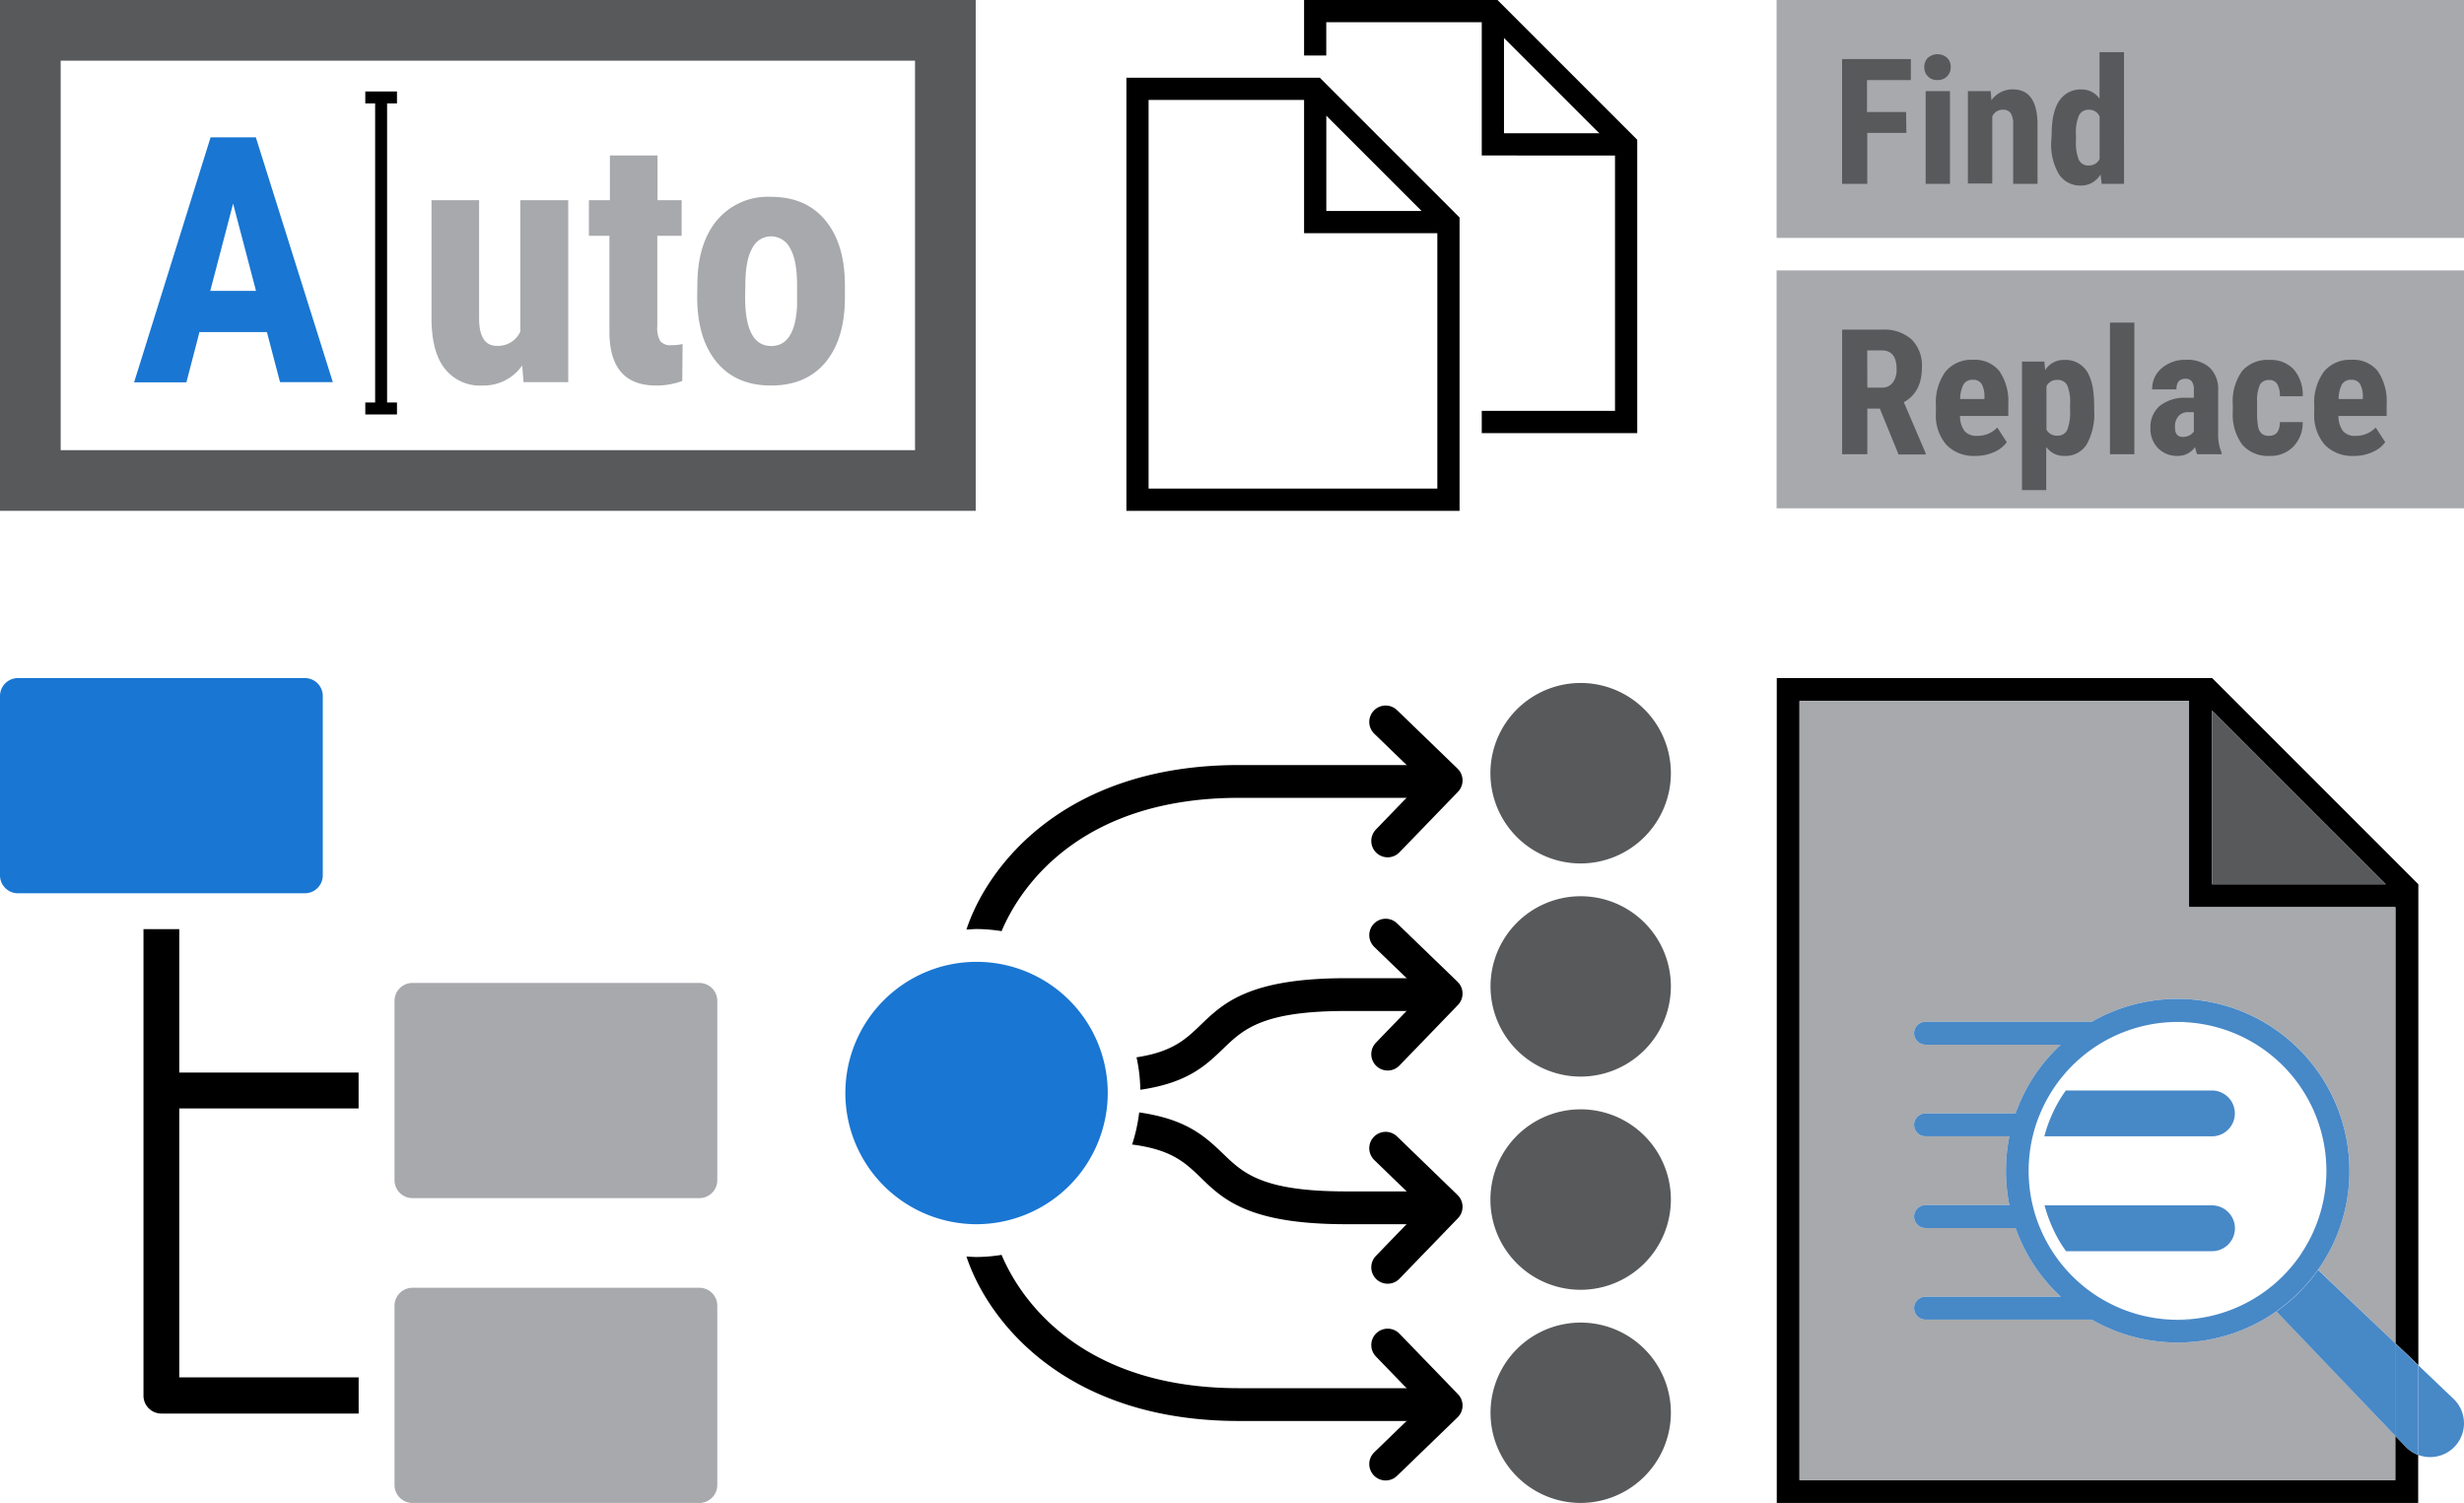 <svg xmlns="http://www.w3.org/2000/svg" xmlns:xlink="http://www.w3.org/1999/xlink" width="441" height="269" viewBox="0 0 441 269"><defs><style>.a,.f,.h{fill:none;}.b{fill:#1976d2;}.c{fill:#a7a9ac;}.d{fill:#58595b;}.e{clip-path:url(#a);}.f,.h{stroke:#000;stroke-linecap:round;}.f{stroke-width:3.98px;}.g{fill:#4788c7;}.h{stroke-linejoin:round;stroke-width:5.87px;}</style><clipPath id="a"><rect class="a" x="201.6" width="91.43" height="91.43"/></clipPath></defs><path class="b" d="M47.77,59.43H35.7l-2.34,9H24L37.69,24.58h8.1L59.57,68.4H50.12ZM37.63,52.06h8.19l-4.1-15.62Z"/><path class="c" d="M93.46,65.42A8.4,8.4,0,0,1,86.35,69a8,8,0,0,1-6.8-3.09c-1.54-2-2.32-5-2.32-9V35.83h8.52V57.14q.06,4.76,3.16,4.76a4.39,4.39,0,0,0,4.21-2.53V35.83h8.58V68.4h-8Z"/><path class="c" d="M117.68,27.83v8H122v6.38h-4.36V58.4a4.75,4.75,0,0,0,.53,2.65,2.36,2.36,0,0,0,2,.73,8.07,8.07,0,0,0,2-.21l-.06,6.62a13.33,13.33,0,0,1-4.7.81q-8.25,0-8.34-9.46V42.21H105.4V35.83h3.76v-8Z"/><path class="c" d="M124.81,51.06q0-7.39,3.49-11.61A11.87,11.87,0,0,1,138,35.23q6.24,0,9.73,4.22t3.49,11.67V53.2q0,7.44-3.46,11.62T138,69q-6.27,0-9.74-4.2t-3.48-11.66Zm8.55,2.14q0,8.73,4.67,8.73c2.86,0,4.41-2.43,4.63-7.29l0-3.58q0-4.45-1.23-6.6A3.86,3.86,0,0,0,138,42.3a3.74,3.74,0,0,0-3.38,2.16q-1.22,2.15-1.22,6.6Z"/><rect x="67.14" y="17.12" width="2.14" height="56.39"/><rect x="67.14" y="70.27" width="2.14" height="5.67" transform="translate(141.32 4.9) rotate(90)"/><rect x="67.14" y="14.6" width="2.14" height="5.67" transform="translate(85.65 -50.77) rotate(90)"/><path class="d" d="M0,0V91.43H174.63V0ZM10.86,10.86H163.77V80.57H10.86Z"/><g class="e"><path class="f" d="M257.25,39.75H235.39V17.89m23.85,71.55H203.58V15.9h31.81l23.85,23.85Zm29.81-63.6H267.19V4"/></g><polygon points="268.01 0 233.4 0 233.4 9.94 237.37 9.94 237.37 3.98 266.36 3.98 289.05 26.66 289.05 73.54 265.2 73.54 265.2 77.52 293.03 77.52 293.03 25.02 268.01 0"/><rect class="c" x="317.97" width="123.03" height="42.58"/><path class="d" d="M341.2,23.79h-7V32.9h-4.51V10.57H342v3.76h-7.85v5.72h7Z"/><path class="d" d="M344.41,12a2.23,2.23,0,0,1,.64-1.65,2.6,2.6,0,0,1,3.44,0,2.23,2.23,0,0,1,.64,1.65,2.23,2.23,0,0,1-2.36,2.32A2.21,2.21,0,0,1,344.41,12ZM349,32.9h-4.35V16.31H349Z"/><path class="d" d="M356.29,16.31l.13,1.64A4.59,4.59,0,0,1,360.26,16c2.86,0,4.32,2,4.41,6V32.9h-4.36V22.32a3.85,3.85,0,0,0-.42-2.05,1.65,1.65,0,0,0-1.48-.63,2,2,0,0,0-1.84,1.21v12h-4.36V16.31Z"/><path class="d" d="M367.2,24.1q0-4.08,1.38-6.09a4.56,4.56,0,0,1,4-2,3.85,3.85,0,0,1,3.19,1.66V9.34h4.38V32.9h-4l-.2-1.69a4,4,0,0,1-3.43,2,4.53,4.53,0,0,1-4-2,10.4,10.4,0,0,1-1.4-5.85Zm4.35,1.09a8.08,8.08,0,0,0,.52,3.43,1.86,1.86,0,0,0,1.77,1,2.1,2.1,0,0,0,1.94-1.15V20.86a2,2,0,0,0-1.93-1.22,1.87,1.87,0,0,0-1.75,1,7.67,7.67,0,0,0-.55,3.44Z"/><rect class="c" x="317.97" y="48.4" width="123.03" height="42.58"/><path class="d" d="M336.45,73.14h-2.24V81.3H329.7V59h7.19a7.31,7.31,0,0,1,5.24,1.75,6.57,6.57,0,0,1,1.85,5q0,4.46-3.24,6.23l3.91,9.14v.22H339.8Zm-2.24-3.76h2.56a2.36,2.36,0,0,0,2-.9,3.91,3.91,0,0,0,.68-2.4c0-2.24-.88-3.36-2.63-3.36h-2.63Z"/><path class="d" d="M353.56,81.6a6.77,6.77,0,0,1-5.21-2,8,8,0,0,1-1.87-5.71V72.59a9.47,9.47,0,0,1,1.71-6.06,6,6,0,0,1,4.93-2.13,5.66,5.66,0,0,1,4.71,2,9.58,9.58,0,0,1,1.61,5.92v2.13H350.8a4.48,4.48,0,0,0,.81,2.7,2.76,2.76,0,0,0,2.23.86,4.88,4.88,0,0,0,3.63-1.49l1.7,2.62a5.52,5.52,0,0,1-2.31,1.79A7.86,7.86,0,0,1,353.56,81.6Zm-2.73-10.18h4.34V71a4.58,4.58,0,0,0-.49-2.25,1.7,1.7,0,0,0-1.59-.77,1.8,1.8,0,0,0-1.65.81A5.51,5.51,0,0,0,350.83,71.42Z"/><path class="d" d="M374.82,73.52a11.16,11.16,0,0,1-1.34,6,4.45,4.45,0,0,1-4,2.08A3.85,3.85,0,0,1,366.23,80v7.72h-4.34v-23h4l.15,1.52a3.89,3.89,0,0,1,3.39-1.82,4.55,4.55,0,0,1,4,1.93q1.33,1.94,1.37,5.92Zm-4.33-1.09A7.7,7.7,0,0,0,370,69a1.84,1.84,0,0,0-1.78-1,2.06,2.06,0,0,0-1.95,1.12v7.78a2.08,2.08,0,0,0,2,1.07A1.78,1.78,0,0,0,370,76.91a8.5,8.5,0,0,0,.5-3.39Z"/><path class="d" d="M382,81.3h-4.36V57.74H382Z"/><path class="d" d="M393.24,81.3a5.64,5.64,0,0,1-.37-1.29,3.72,3.72,0,0,1-3.16,1.59,4.69,4.69,0,0,1-3.46-1.38,4.86,4.86,0,0,1-1.37-3.57,5,5,0,0,1,1.66-4,7.28,7.28,0,0,1,4.79-1.46h1.32V69.83a2.46,2.46,0,0,0-.38-1.58,1.37,1.37,0,0,0-1.12-.46c-1.08,0-1.62.63-1.62,1.9h-4.34a4.8,4.8,0,0,1,1.72-3.8,6.41,6.41,0,0,1,4.36-1.49,5.94,5.94,0,0,1,4.23,1.41A5.32,5.32,0,0,1,397,69.87v7.81a8.14,8.14,0,0,0,.62,3.36v.26Zm-2.56-3.1a2.42,2.42,0,0,0,1.22-.29,2.11,2.11,0,0,0,.75-.69V73.77h-1a2.22,2.22,0,0,0-1.74.7,2.74,2.74,0,0,0-.64,1.89C389.23,77.59,389.71,78.2,390.68,78.2Z"/><path class="d" d="M406.13,78c1.26,0,1.9-.82,1.92-2.45h4.08a6.09,6.09,0,0,1-1.67,4.38,5.65,5.65,0,0,1-4.23,1.67,6.07,6.07,0,0,1-4.9-2,9,9,0,0,1-1.71-5.87V72.42a9.29,9.29,0,0,1,1.66-6,6,6,0,0,1,4.92-2,5.6,5.6,0,0,1,4.32,1.69,6.9,6.9,0,0,1,1.61,4.81h-4.08a4.32,4.32,0,0,0-.46-2.15,1.58,1.58,0,0,0-1.47-.75,1.76,1.76,0,0,0-1.63.81,6.92,6.92,0,0,0-.52,3.12v1.68a13.69,13.69,0,0,0,.2,2.83,2.08,2.08,0,0,0,.66,1.18A2,2,0,0,0,406.13,78Z"/><path class="d" d="M421.29,81.6a6.81,6.81,0,0,1-5.22-2,8.06,8.06,0,0,1-1.87-5.71V72.59a9.41,9.41,0,0,1,1.72-6.06,6,6,0,0,1,4.92-2.13,5.63,5.63,0,0,1,4.71,2,9.58,9.58,0,0,1,1.61,5.92v2.13h-8.63a4.48,4.48,0,0,0,.81,2.7,2.74,2.74,0,0,0,2.22.86,4.89,4.89,0,0,0,3.64-1.49l1.7,2.62a5.5,5.5,0,0,1-2.32,1.79A7.85,7.85,0,0,1,421.29,81.6Zm-2.73-10.18h4.34V71a4.69,4.69,0,0,0-.49-2.25,1.72,1.72,0,0,0-1.6-.77,1.82,1.82,0,0,0-1.65.81A5.65,5.65,0,0,0,418.56,71.42Z"/><rect x="28.88" y="191.97" width="35.3" height="6.42"/><path d="M64.19,253H28.88a3.2,3.2,0,0,1-3.2-3.21V166.3h6.41v80.23h32.1Z"/><path class="c" d="M125.17,214.44H73.82a3.21,3.21,0,0,1-3.21-3.21v-32.1a3.21,3.21,0,0,1,3.21-3.2h51.35a3.21,3.21,0,0,1,3.21,3.2v32.1a3.21,3.21,0,0,1-3.21,3.21Z"/><path class="b" d="M54.56,159.88H3.21A3.21,3.21,0,0,1,0,156.67v-32.1a3.21,3.21,0,0,1,3.21-3.21H54.56a3.21,3.21,0,0,1,3.21,3.21v32.1a3.21,3.21,0,0,1-3.21,3.21Z"/><path class="c" d="M125.17,269H73.82a3.21,3.21,0,0,1-3.21-3.21V233.7a3.21,3.21,0,0,1,3.21-3.21h51.35a3.21,3.21,0,0,1,3.21,3.21v32.09a3.21,3.21,0,0,1-3.21,3.21Z"/><path class="g" d="M439.22,250.46a6.05,6.05,0,0,1-6.42,9.94V244.34Z"/><path d="M432.8,260.4V269H318V121.36h77.92l36.91,36.91v86.07l-4.1-3.91V162.37H391.79v-36.9H322.07V264.9H428.7V257l2,2.06A6,6,0,0,0,432.8,260.4ZM395.89,158.27H427l-31.11-31.1Z"/><path class="g" d="M432.8,244.34V260.4a6,6,0,0,1-2.13-1.38l-2-2.06V240.43Z"/><path class="c" d="M428.7,257v7.94H322.07V125.47h69.72v36.9H428.7v78.06l-13.82-13.18a30.76,30.76,0,0,0-40.5-44.37H344.63a2.05,2.05,0,0,0,0,4.1h24.2a30.74,30.74,0,0,0-8.09,12.3H344.63a2.05,2.05,0,0,0,0,4.1h15a31.36,31.36,0,0,0,0,12.31h-15a2.05,2.05,0,0,0,0,4.1h16.11a30.74,30.74,0,0,0,8.09,12.3h-24.2a2.05,2.05,0,1,0,0,4.1h29.75a30.8,30.8,0,0,0,33.06-1.5Z"/><path class="g" d="M428.7,240.43V257l-21.26-22.27a31.29,31.29,0,0,0,7.44-7.44Z"/><polygon class="d" points="427 158.27 395.89 158.27 395.89 127.17 427 158.27"/><path class="g" d="M420.49,209.54a30.58,30.58,0,0,1-5.61,17.71,31.29,31.29,0,0,1-7.44,7.44,30.8,30.8,0,0,1-33.06,1.5H344.63a2,2,0,1,1,0-4.1h24.2a30.74,30.74,0,0,1-8.09-12.3H344.63a2,2,0,0,1,0-4.1h15a31.36,31.36,0,0,1,0-12.31h-15a2,2,0,0,1,0-4.1h16.11a30.74,30.74,0,0,1,8.09-12.3h-24.2a2,2,0,0,1,0-4.1h29.75a30.77,30.77,0,0,1,46.11,26.66Zm-8.63,14.84A26.63,26.63,0,0,0,391.79,183v-.09h-2.05a26.68,26.68,0,0,0-24.6,16.4,24.58,24.58,0,0,0-1.34,4.1,26.67,26.67,0,0,0,0,12.31,24.89,24.89,0,0,0,1.34,4.1,26.68,26.68,0,0,0,24.6,16.4h2.05v-.09a26.62,26.62,0,0,0,20.07-11.72Z"/><path class="g" d="M400,219.79a4.1,4.1,0,0,1-3,4,4,4,0,0,1-1.1.15H369.78a22.94,22.94,0,0,1-2.38-4.1,25,25,0,0,1-1.47-4.1h30A4.11,4.11,0,0,1,400,219.79Z"/><path class="g" d="M395.89,195.18a4.1,4.1,0,1,1,0,8.2h-30a25,25,0,0,1,1.47-4.1,22.94,22.94,0,0,1,2.38-4.1Z"/><path class="g" d="M391.79,236.1v.09h-2.05C390.43,236.19,391.12,236.16,391.79,236.1Z"/><path class="g" d="M391.79,182.88V183c-.67-.06-1.36-.09-2.05-.09Z"/><path class="h" d="M248,167.37l10.83,10.46-10.47,10.84M248,129.21l10.83,10.47-10.47,10.83m-.36,55L258.83,216l-10.47,10.83"/><path class="d" d="M282.91,154.54a16.15,16.15,0,1,1,16.14-16.14,16.17,16.17,0,0,1-16.14,16.14Zm0,38.15a16.14,16.14,0,1,1,16.14-16.14,16.17,16.17,0,0,1-16.14,16.14Zm0,38.16a16.15,16.15,0,1,1,16.14-16.15,16.17,16.17,0,0,1-16.14,16.15Zm0,38.15a16.14,16.14,0,1,1,16.14-16.14A16.17,16.17,0,0,1,282.91,269Z"/><polyline class="h" points="248 262.04 258.83 251.57 248.36 240.74"/><path class="b" d="M174.78,219.11a23.48,23.48,0,1,1,23.48-23.48,23.52,23.52,0,0,1-23.48,23.48Z"/><path d="M240.93,175.08c-17.38,0-22,4.46-26.09,8.41-2.62,2.52-5,4.78-11.43,5.75a28.58,28.58,0,0,1,.68,5.81c8.45-1.23,11.7-4.33,14.82-7.34,3.61-3.48,7-6.76,22-6.76h15a2.94,2.94,0,1,0,0-5.87Z"/><path d="M253.19,248.46H221.74c-27.64,0-38.81-15.16-42.48-23.86a28.81,28.81,0,0,1-4.48.38c-.61,0-1.2-.06-1.81-.09,3.71,11.27,17.44,29.44,48.77,29.44h31.45a2.94,2.94,0,0,0,0-5.87Z"/><path d="M255.89,213.24h-15c-15,0-18.41-3.28-22-6.76-3.15-3-6.42-6.15-15-7.38a29.76,29.76,0,0,1-1.27,5.75c7.05.9,9.5,3.24,12.21,5.85,4.08,4,8.71,8.41,26.09,8.41h15a2.94,2.94,0,1,0,0-5.87Z"/><path d="M174.78,166.28a28.81,28.81,0,0,1,4.48.38c3.67-8.71,14.84-23.86,42.48-23.86h31.45a2.94,2.94,0,0,0,0-5.87H221.74c-31.33,0-45.06,18.16-48.77,29.44.61,0,1.2-.09,1.81-.09Z"/></svg>